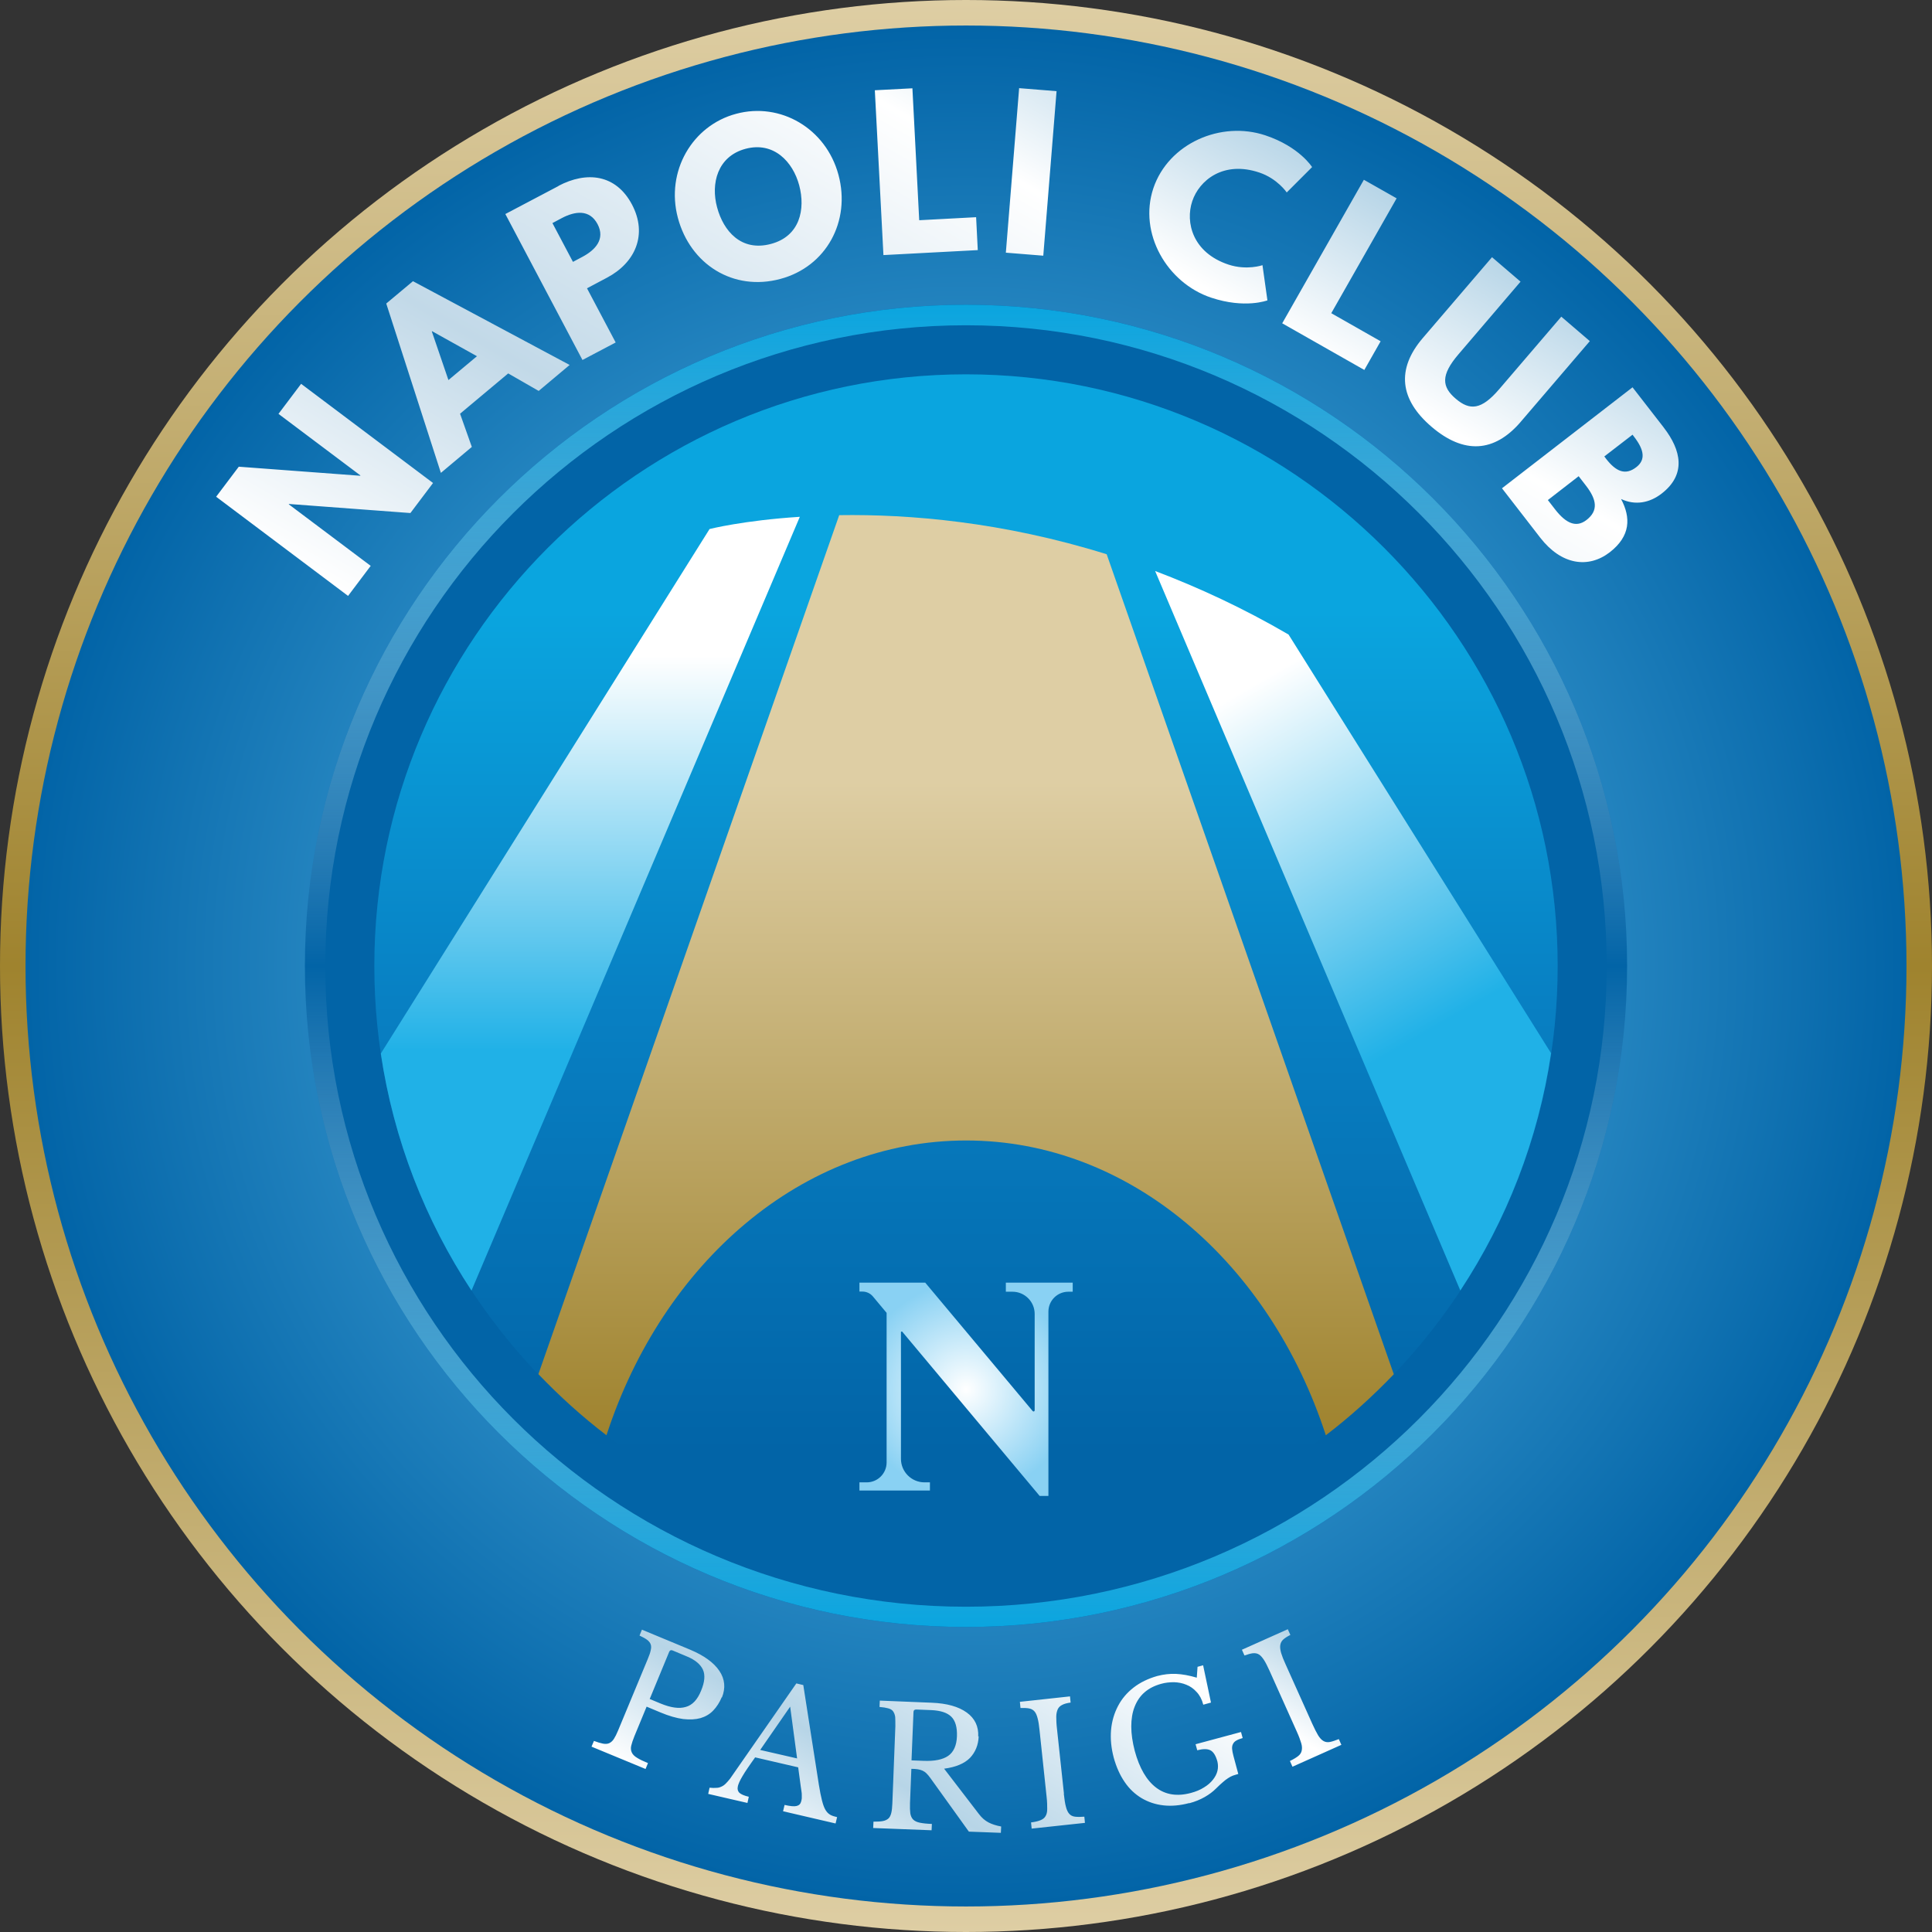 <svg xmlns="http://www.w3.org/2000/svg" xmlns:xlink="http://www.w3.org/1999/xlink" id="Layer_2" viewBox="0 0 128 128"><rect x="0" y="0" width="128" height="128" fill="#333333" stroke="none"/><defs><radialGradient id="radial-gradient" cx="64" cy="64" fx="64" fy="64" r="62.31" gradientUnits="userSpaceOnUse"><stop offset=".25" stop-color="#53b1e1"></stop><stop offset="1" stop-color="#0264a7"></stop></radialGradient><linearGradient id="linear-gradient" x1="64" y1="128" x2="64" y2="0" gradientUnits="userSpaceOnUse"><stop offset="0" stop-color="#decea4"></stop><stop offset=".5" stop-color="#9f832e"></stop><stop offset="1" stop-color="#decea4"></stop></linearGradient><linearGradient id="linear-gradient-2" x1="64" y1="107.79" x2="64" y2="20.2" gradientTransform="translate(0 0)" gradientUnits="userSpaceOnUse"><stop offset="0" stop-color="#0aa5df"></stop><stop offset=".5" stop-color="#fff" stop-opacity="0"></stop><stop offset="1" stop-color="#0aa5df"></stop></linearGradient><linearGradient id="linear-gradient-3" x1="64" y1="103.2" x2="64" y2="24.8" gradientUnits="userSpaceOnUse"><stop offset=".09" stop-color="#0264a7"></stop><stop offset=".47" stop-color="#0880c3"></stop><stop offset=".8" stop-color="#0aa5df"></stop></linearGradient><linearGradient id="New_Gradient_Swatch_18" x1="39.11" y1="85.5" x2="39.11" y2="34.23" gradientUnits="userSpaceOnUse"><stop offset=".31" stop-color="#20b1e7"></stop><stop offset=".82" stop-color="#fff"></stop></linearGradient><linearGradient id="New_Gradient_Swatch_16" x1="64" y1="95.1" x2="64" y2="34.13" gradientUnits="userSpaceOnUse"><stop offset="0" stop-color="#9f832e"></stop><stop offset=".71" stop-color="#decea4"></stop></linearGradient><linearGradient id="New_Gradient_Swatch_17" x1="102.41" y1="82.23" x2="76.72" y2="37.73" gradientUnits="userSpaceOnUse"><stop offset=".31" stop-color="#20b1e7"></stop><stop offset=".81" stop-color="#fff"></stop></linearGradient><radialGradient id="radial-gradient-2" cx="64" cy="92.05" fx="64" fy="92.05" r="7.07" gradientUnits="userSpaceOnUse"><stop offset="0" stop-color="#fff"></stop><stop offset="1" stop-color="#89d1f3"></stop></radialGradient><linearGradient id="linear-gradient-4" x1="57.37" y1="126.21" x2="72.27" y2="100.4" gradientUnits="userSpaceOnUse"><stop offset="0" stop-color="#fff"></stop><stop offset=".27" stop-color="#b7d5e7"></stop><stop offset=".8" stop-color="#fff"></stop><stop offset="1" stop-color="#b7d5e7"></stop></linearGradient><linearGradient id="linear-gradient-5" x1="49.64" y1="54.82" x2="78.41" y2="4.99" gradientUnits="userSpaceOnUse"><stop offset="0" stop-color="#fff"></stop><stop offset=".33" stop-color="#c2d9e8"></stop><stop offset=".8" stop-color="#fff"></stop><stop offset="1" stop-color="#b7d5e7"></stop></linearGradient></defs><circle cx="64" cy="64" r="64" fill="url(#linear-gradient)"></circle><circle cx="64" cy="64" r="62.31" fill="url(#radial-gradient)"></circle><path d="M64,107.79c-24.15,0-43.8-19.65-43.8-43.8s19.65-43.8,43.8-43.8,43.8,19.65,43.8,43.8-19.65,43.8-43.8,43.8Z" fill="#0264a7"></path><path d="M64,107.79c-24.15,0-43.8-19.65-43.8-43.8s19.65-43.8,43.8-43.8,43.8,19.65,43.8,43.8-19.65,43.8-43.8,43.8ZM64,21.55c-23.4,0-42.45,19.04-42.45,42.45s19.04,42.45,42.45,42.45,42.45-19.04,42.45-42.45-19.04-42.45-42.45-42.45Z" fill="url(#linear-gradient-2)"></path><path d="M64,24.8c-21.62,0-39.2,17.59-39.2,39.2s17.59,39.2,39.2,39.2,39.2-17.59,39.2-39.2-17.59-39.2-39.2-39.2Z" fill="url(#linear-gradient-3)"></path><path d="M31.24,85.5l21.75-51.26c-3.75.24-5.98.81-5.98.81l-21.78,34.75c.85,5.73,2.95,11.06,6.01,15.71Z" fill="url(#New_Gradient_Swatch_18)"></path><path d="M92.34,91.04l-19.02-54.32c-6.89-2.15-13.08-2.66-17.72-2.59l-19.93,56.91c1.4,1.46,2.9,2.82,4.51,4.05,3.72-11.43,12.98-19.53,23.83-19.53s20.11,8.1,23.83,19.53c1.61-1.23,3.11-2.59,4.51-4.05Z" fill="url(#New_Gradient_Swatch_16)"></path><path d="M102.77,69.79l-17.4-27.75c-3-1.75-5.97-3.12-8.84-4.21l20.22,47.67c3.06-4.65,5.16-9.98,6.01-15.71Z" fill="url(#New_Gradient_Swatch_17)"></path><path d="M56.93,84.98h4.37l7.12,8.51c.05.05.13.02.13-.05v-6.39c0-.81-.66-1.47-1.47-1.47h-.44v-.6h4.43v.6h-.29c-.73,0-1.32.59-1.32,1.32v12.21h-.58l-9.11-10.89s-.08-.01-.08.03v8.4c0,.86.7,1.56,1.56,1.56h.36v.54h-4.67v-.54h.48c.73,0,1.32-.59,1.32-1.32v-9.91l-.66-.79-.25-.3c-.17-.2-.42-.32-.69-.32h-.2v-.6Z" fill="url(#radial-gradient-2)"></path><path d="M47.82,112.44c-.15.36-.34.65-.57.89-.23.24-.51.4-.84.5-.33.09-.71.11-1.15.06-.44-.06-.94-.2-1.51-.44l-.91-.38-.81,1.96c-.1.25-.17.46-.21.63-.04.17-.02.32.04.45.06.13.18.25.35.35.17.11.41.22.72.35l-.16.39-3.58-1.48.16-.38c.24.09.44.15.6.18.16.03.3.02.41-.03.11-.05.22-.14.31-.28.09-.14.18-.32.28-.56l1.96-4.72c.1-.24.17-.43.2-.59.04-.15.04-.29,0-.4s-.12-.21-.24-.3c-.12-.09-.29-.18-.5-.28l.16-.39,3.18,1.32c.93.39,1.58.86,1.95,1.41s.42,1.14.17,1.76ZM43.04,112.56l.72.3c.68.28,1.23.36,1.67.23.44-.12.78-.48,1.02-1.08.24-.57.28-1.04.12-1.39-.16-.35-.51-.65-1.07-.88l-.93-.39c-.11-.05-.2-.01-.24.1l-1.28,3.1ZM52.88,117.09l-2.85-.66c-.19.26-.35.5-.49.7-.14.2-.25.38-.34.53-.09.15-.16.28-.21.39s-.08.2-.1.27c-.05.2-.01.35.1.46.11.1.32.19.62.26l-.09.41-2.6-.6.09-.41c.17.02.32.02.44.01.13,0,.24-.03.34-.08.1-.04.2-.11.29-.2s.19-.2.29-.33l4.39-6.31.46.11,1.03,6.59c.07.44.14.79.21,1.06s.14.47.23.62c.09.15.19.25.31.32s.28.12.46.16l-.1.42-3.48-.81.1-.42c.38.09.65.11.8.07.16-.04.26-.14.3-.3.02-.07.03-.14.04-.2,0-.06,0-.13,0-.21,0-.08,0-.16-.02-.26-.01-.1-.03-.21-.05-.34l-.17-1.26ZM50.37,115.94l2.44.56-.46-3.43-1.98,2.86ZM64.84,115.03c-.02.58-.22,1.06-.58,1.44-.37.37-.94.61-1.71.71l2.31,3.01c.19.25.4.43.63.55.23.12.51.21.84.27l-.02.42-2.12-.08-2.55-3.55c-.09-.13-.18-.23-.26-.31-.08-.08-.17-.14-.26-.18s-.19-.07-.31-.09c-.12-.02-.26-.03-.43-.03l-.09,2.28c-.01.27,0,.49.02.67.03.17.09.31.19.41.1.1.25.17.45.21.2.04.46.07.79.08l-.02.42-3.87-.15.02-.42c.26,0,.46-.01.62-.04.16-.03.28-.09.37-.17.09-.08.15-.21.19-.37.04-.16.06-.37.07-.62l.2-5.11c0-.26,0-.46-.01-.62-.02-.16-.07-.28-.14-.38s-.18-.16-.33-.2c-.14-.04-.33-.07-.57-.09l.02-.42,3.44.14c1.01.04,1.78.26,2.32.65.54.39.79.92.76,1.59ZM60.4,116.63l.78.03c.73.03,1.28-.08,1.64-.33.36-.25.56-.69.58-1.3.02-.59-.1-1.02-.37-1.29s-.71-.41-1.31-.44l-1.01-.04c-.12,0-.19.05-.19.18l-.13,3.19ZM70.48,118.84c.04.36.08.65.14.86.05.21.13.37.22.47.1.11.22.17.38.19.16.02.37.02.62,0l.04.41-3.53.38-.04-.41c.25-.03.46-.08.61-.14.15-.06.27-.14.34-.26.08-.12.12-.28.12-.48,0-.2,0-.48-.04-.82l-.47-4.43c-.03-.31-.07-.56-.12-.75-.05-.2-.11-.35-.2-.46-.09-.11-.21-.18-.36-.21s-.34-.04-.58-.03l-.04-.41,3.32-.36.04.41c-.23.03-.42.08-.55.15-.14.07-.24.16-.3.29-.06.13-.1.3-.1.51,0,.21.01.48.05.81l.46,4.28ZM78.78,119.46c-.6.16-1.17.21-1.7.15s-1.01-.22-1.45-.48c-.43-.26-.81-.61-1.12-1.07-.31-.45-.55-.99-.72-1.6-.17-.64-.23-1.26-.18-1.84s.21-1.11.46-1.59.6-.89,1.04-1.23c.44-.34.96-.59,1.56-.76.42-.11.84-.16,1.25-.14.41.02.86.1,1.37.25l.05-.72.37-.1.52,2.47-.51.14c-.09-.35-.24-.63-.44-.84-.2-.22-.42-.38-.68-.48-.26-.11-.53-.16-.82-.17-.29,0-.58.03-.86.11-.43.12-.79.3-1.09.56s-.51.58-.66.96c-.15.38-.22.82-.22,1.31s.08,1.03.23,1.61c.31,1.14.78,1.95,1.41,2.43s1.4.6,2.3.36c.34-.09.63-.21.88-.37.25-.15.44-.32.59-.51s.25-.38.3-.59.04-.41,0-.6c-.11-.41-.27-.66-.47-.76-.2-.1-.49-.1-.87,0l-.11-.4,3.01-.81.11.4c-.17.05-.31.1-.41.16-.11.06-.18.13-.23.23-.05.09-.07.2-.06.33s.04.28.09.47l.32,1.19c-.13.04-.25.07-.36.11-.11.04-.21.1-.32.17-.11.07-.23.16-.35.27-.13.11-.27.24-.44.41-.21.21-.46.4-.76.57-.3.17-.64.31-1.02.41ZM86.94,114.2c.15.33.28.59.39.77s.23.31.36.38c.12.07.27.09.42.06.16-.03.36-.1.59-.19l.17.38-3.24,1.45-.17-.38c.23-.11.41-.22.54-.32.13-.1.21-.22.24-.36s.03-.3-.03-.5c-.06-.2-.15-.45-.29-.76l-1.82-4.06c-.13-.28-.24-.51-.35-.68-.11-.17-.22-.3-.33-.37-.12-.08-.25-.1-.41-.09-.15.02-.34.07-.56.15l-.17-.38,3.04-1.36.17.38c-.21.1-.37.21-.48.31s-.17.23-.19.37c-.02.14,0,.31.06.52.06.2.16.46.3.76l1.76,3.92Z" fill="url(#linear-gradient-4)"></path><path d="M24.56,37.49l-1.5,1.99-8.74-6.57,1.5-1.99,8.04.6.02-.02-5.43-4.08,1.5-1.99,8.74,6.57-1.5,1.99-8.04-.6-.02.02,5.43,4.08ZM37.74,24.18l-2.05,1.72-2.02-1.16-3.19,2.67.78,2.2-2.05,1.72-3.62-11.22,1.77-1.48,10.4,5.56ZM28.63,21.94l-.02.02,1.1,3.22,1.89-1.58-2.98-1.66ZM36.99,12.32c1.89-1,3.82-.77,4.88,1.23,1.05,1.99.22,3.86-1.66,4.85l-1.32.7,1.9,3.59-2.2,1.16-5.11-9.67,3.53-1.86ZM38.58,17.02c.87-.46,1.53-1.18,1.01-2.17-.53-1-1.5-.86-2.37-.4l-.62.33,1.36,2.57.62-.33ZM48.77,7.54c2.93-.79,5.95.96,6.78,4.04s-.81,6.09-3.85,6.9c-3.12.84-5.97-.97-6.79-4.05s.96-6.12,3.86-6.89ZM51.08,16.16c1.92-.51,2.29-2.3,1.87-3.88-.42-1.57-1.69-2.92-3.56-2.42-1.86.5-2.31,2.31-1.88,3.88.42,1.57,1.6,2.95,3.57,2.42ZM60.91,14.59l3.76-.2.11,2.18-6.25.33-.57-10.92,2.49-.13.45,8.74ZM69.12,16.94l-2.48-.2.88-10.9,2.48.2-.88,10.9ZM83.64,17.55l.33,2.35s-1.48.57-3.73-.18c-2.93-.98-4.82-4.27-3.83-7.24,1-2.98,4.48-4.5,7.43-3.51,2.25.75,3.09,2.1,3.09,2.1l-1.68,1.68s-.62-.92-1.82-1.32c-2.38-.8-3.98.52-4.44,1.9-.47,1.4.02,3.41,2.4,4.2,1.21.4,2.25.04,2.25.04ZM88.2,20.75l3.27,1.86-1.08,1.9-5.44-3.09,5.41-9.51,2.17,1.23-4.33,7.61ZM100.75,27.95c-1.76,2.05-3.78,2.14-5.9.33-2.12-1.81-2.35-3.82-.59-5.88l4.59-5.36,1.89,1.62-4.11,4.81c-1.19,1.39-1.11,2.16-.18,2.95.93.79,1.69.75,2.88-.64l4.11-4.8,1.89,1.62-4.59,5.36ZM110.23,28.33c1.15,1.49,1.51,3.09-.14,4.37-.8.62-1.75.8-2.69.36.65,1.23.64,2.45-.75,3.53-1.43,1.1-3.21.83-4.6-.96l-2.54-3.28,8.65-6.69,2.08,2.68ZM103.03,33.75c.72.93,1.4,1.23,2.08.7.8-.62.68-1.35-.04-2.28l-.48-.62-2.04,1.58.48.62ZM106.41,30.4c.66.85,1.28,1.11,2,.55.62-.48.53-1.13-.13-1.99l-.12-.16-1.87,1.44.12.16Z" fill="url(#linear-gradient-5)"></path></svg>